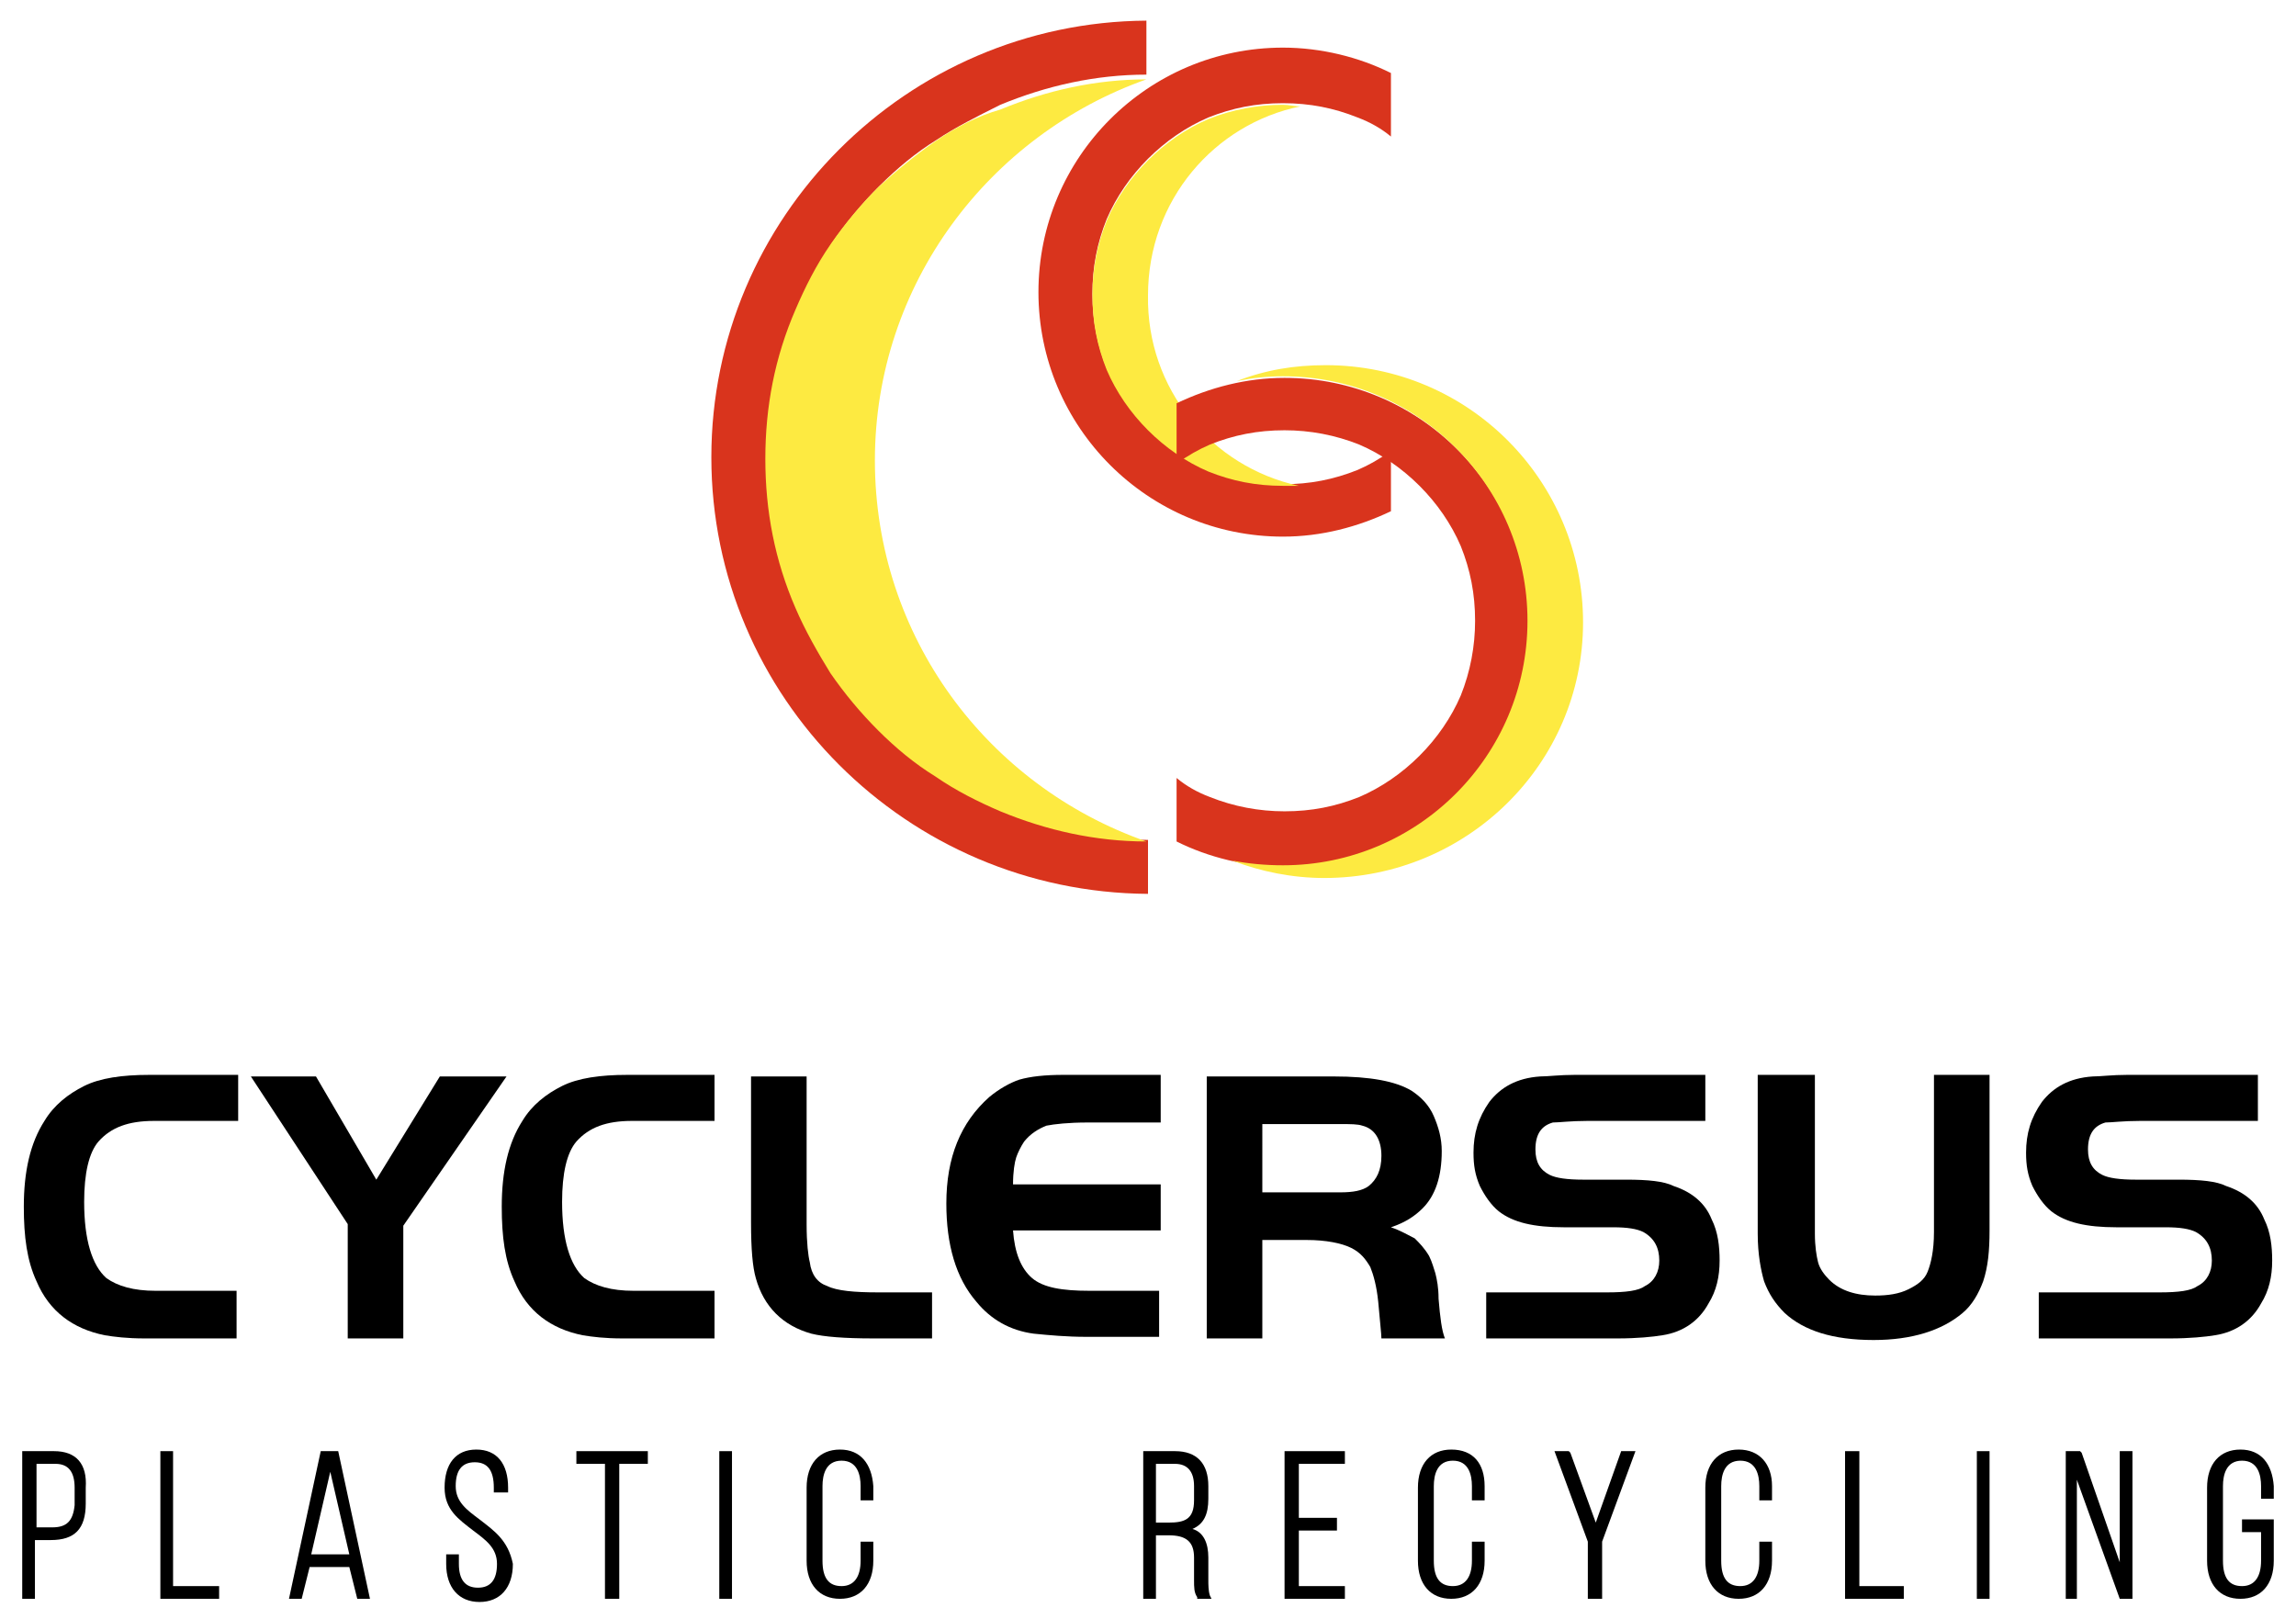 <?xml version="1.0" encoding="utf-8"?>
<!-- Generator: Adobe Illustrator 25.2.1, SVG Export Plug-In . SVG Version: 6.00 Build 0)  -->
<svg version="1.1" id="圖層_1" xmlns="http://www.w3.org/2000/svg" xmlns:xlink="http://www.w3.org/1999/xlink" x="0px" y="0px"
	 viewBox="0 0 144.6 102" style="enable-background:new 0 0 144.6 102;" xml:space="preserve">
<style type="text/css">
	.st0{fill:#D9341D;}
	.st1{fill:#FDEA41;}
</style>
<g>
	<g>
		<path d="M3.4,91.4h-2v9.3h0.8V97h1c1.5,0,2.2-0.7,2.2-2.3v-1C5.5,92.2,4.8,91.4,3.4,91.4z M3.3,96.2h-1v-4h1.2
			c0.8,0,1.2,0.5,1.2,1.5v1.1C4.6,95.8,4.2,96.2,3.3,96.2z"/>
		<polygon points="10.9,91.4 10.1,91.4 10.1,100.7 13.8,100.7 13.8,99.9 10.9,99.9 		"/>
		<path d="M21.3,91.4h-1.1l-2,9.3H19l0.5-2H22l0.5,2h0.8L21.3,91.4L21.3,91.4z M19.6,97.9l1.2-5.2l1.2,5.2H19.6z"/>
		<path d="M30.2,95.7c-0.8-0.6-1.5-1.1-1.5-2.1c0-1,0.4-1.5,1.2-1.5c0.8,0,1.2,0.5,1.2,1.6V94H32v-0.3c0-1.5-0.7-2.4-2-2.4
			c-1.3,0-2,0.9-2,2.4c0,1.4,0.9,2,1.8,2.7c0.8,0.6,1.5,1.1,1.5,2.1c0,1-0.4,1.5-1.2,1.5s-1.2-0.5-1.2-1.5v-0.6h-0.8v0.6
			c0,1.5,0.8,2.4,2.1,2.4s2.1-0.9,2.1-2.4C32,97,31.1,96.4,30.2,95.7z"/>
		<polygon points="36.3,92.2 38.1,92.2 38.1,100.7 39,100.7 39,92.2 40.8,92.2 40.8,91.4 36.3,91.4 		"/>
		<rect x="45.3" y="91.4" width="0.8" height="9.3"/>
		<path d="M52.9,91.3c-1.3,0-2.1,0.9-2.1,2.4v4.6c0,1.5,0.8,2.4,2.1,2.4s2.1-0.9,2.1-2.4v-1.2h-0.8v1.2c0,1-0.4,1.6-1.2,1.6
			s-1.2-0.5-1.2-1.6v-4.7c0-0.7,0.2-1.6,1.2-1.6c1,0,1.2,0.9,1.2,1.6v0.9h0.8v-0.9C54.9,92.2,54.2,91.3,52.9,91.3z"/>
	</g>
	<g>
		<path d="M76.1,99.5v-1.4c0-0.9-0.3-1.6-1-1.8c0.7-0.3,1-0.9,1-1.9v-0.8c0-1.4-0.7-2.2-2.1-2.2h-2v9.3h0.8v-4h0.8
			c1.1,0,1.6,0.4,1.6,1.4v1.4c0,0.5,0,0.8,0.2,1.1l0,0.1h0.9l-0.1-0.2C76.1,100.2,76.1,99.8,76.1,99.5z M72.9,92.2H74
			c0.8,0,1.2,0.5,1.2,1.4v0.9c0,1.2-0.6,1.4-1.6,1.4h-0.8V92.2z"/>
		<polygon points="80.9,100.7 84.7,100.7 84.7,99.9 81.8,99.9 81.8,96.4 84.2,96.4 84.2,95.6 81.8,95.6 81.8,92.2 84.7,92.2 
			84.7,91.4 80.9,91.4 		"/>
		<path d="M91.4,91.3c-1.3,0-2.1,0.9-2.1,2.4v4.6c0,1.5,0.8,2.4,2.1,2.4c1.3,0,2.1-0.9,2.1-2.4v-1.2h-0.8v1.2c0,1-0.4,1.6-1.2,1.6
			c-0.8,0-1.2-0.5-1.2-1.6v-4.7c0-0.7,0.2-1.6,1.2-1.6s1.2,0.9,1.2,1.6v0.9h0.8v-0.9C93.5,92.2,92.8,91.3,91.4,91.3z"/>
		<polygon points="100.5,95.9 98.9,91.5 98.8,91.4 97.9,91.4 100,97.1 100,100.7 100.9,100.7 100.9,97.1 103,91.4 102.1,91.4 		"/>
		<path d="M109.5,91.3c-1.3,0-2.1,0.9-2.1,2.4v4.6c0,1.5,0.8,2.4,2.1,2.4s2.1-0.9,2.1-2.4v-1.2h-0.8v1.2c0,1-0.4,1.6-1.2,1.6
			c-0.8,0-1.2-0.5-1.2-1.6v-4.7c0-0.7,0.2-1.6,1.2-1.6s1.2,0.9,1.2,1.6v0.9h0.8v-0.9C111.6,92.2,110.8,91.3,109.5,91.3z"/>
		<polygon points="117.1,91.4 116.2,91.4 116.2,100.7 119.9,100.7 119.9,99.9 117.1,99.9 		"/>
		<rect x="124.5" y="91.4" width="0.8" height="9.3"/>
		<polygon points="133.5,98.4 131.1,91.5 131,91.4 130.1,91.4 130.1,100.7 130.8,100.7 130.8,93.2 133.5,100.7 134.3,100.7 
			134.3,91.4 133.5,91.4 		"/>
		<path d="M141.1,91.3c-1.3,0-2.1,0.9-2.1,2.4v4.6c0,1.5,0.8,2.4,2.1,2.4c1.3,0,2.1-0.9,2.1-2.4v-2.6h-2v0.8h1.2v1.8
			c0,1-0.4,1.6-1.2,1.6c-0.8,0-1.2-0.5-1.2-1.6v-4.7c0-0.7,0.2-1.6,1.2-1.6c1,0,1.2,0.9,1.2,1.6v0.8h0.8v-0.8
			C143.1,92.2,142.4,91.3,141.1,91.3z"/>
	</g>
	<g>
		<path d="M14.9,81.4v2.9H9.1c-1.1,0-1.9-0.1-2.5-0.2c-2-0.4-3.5-1.5-4.3-3.4c-0.6-1.3-0.8-2.8-0.8-4.7c0-2.2,0.4-4,1.3-5.4
			c0.6-1,1.5-1.7,2.5-2.2c1-0.5,2.4-0.7,4.1-0.7h5.6v2.9H9.7c-1.6,0-2.7,0.4-3.5,1.3c-0.6,0.7-0.9,2-0.9,3.8c0,2.4,0.5,4,1.4,4.8
			c0.7,0.5,1.7,0.8,3.1,0.8H14.9z"/>
		<path d="M21.9,77.1l-6.1-9.3h4.1l3.8,6.5l4-6.5h4.2l-6.5,9.4v7.1h-3.5V77.1z"/>
		<path d="M45,81.4v2.9h-5.8c-1.1,0-1.9-0.1-2.5-0.2c-2-0.4-3.5-1.5-4.3-3.4c-0.6-1.3-0.8-2.8-0.8-4.7c0-2.2,0.4-4,1.3-5.4
			c0.6-1,1.5-1.7,2.5-2.2c1-0.5,2.4-0.7,4.1-0.7H45v2.9h-5.2c-1.6,0-2.7,0.4-3.5,1.3c-0.6,0.7-0.9,2-0.9,3.8c0,2.4,0.5,4,1.4,4.8
			c0.7,0.5,1.7,0.8,3.1,0.8H45z"/>
		<path d="M47.3,67.8h3.5v9.3c0,1.2,0.1,2,0.2,2.4c0.1,0.8,0.5,1.3,1.1,1.5c0.6,0.3,1.7,0.4,3.2,0.4h3.4v2.9h-3.7
			c-1.8,0-3.1-0.1-3.9-0.3c-1.8-0.5-3-1.7-3.5-3.5c-0.2-0.7-0.3-1.8-0.3-3.5V67.8z"/>
		<path d="M73.1,67.8v2.9h-4.6c-1.2,0-2.1,0.1-2.6,0.2c-0.5,0.2-1,0.5-1.4,1c-0.2,0.3-0.4,0.7-0.5,1c-0.1,0.3-0.2,0.9-0.2,1.7h9.3
			v2.9h-9.3c0.1,1.4,0.5,2.4,1.2,3c0.7,0.6,1.9,0.8,3.6,0.8h4.4v2.9h-4.6c-1.2,0-2.3-0.1-3.3-0.2c-1.5-0.2-2.7-0.9-3.6-2
			c-1.3-1.5-1.9-3.6-1.9-6.2c0-2.9,0.9-5.1,2.7-6.7c0.6-0.5,1.3-0.9,1.9-1.1c0.7-0.2,1.6-0.3,2.8-0.3H73.1z"/>
		<path d="M79.5,78v6.3h-3.5V67.8H84c2.3,0,3.9,0.3,4.9,0.9c0.6,0.4,1.1,0.9,1.4,1.6c0.3,0.7,0.5,1.4,0.5,2.2c0,1.6-0.4,2.8-1.2,3.6
			c-0.5,0.5-1.1,0.9-2,1.2c0.6,0.2,1.1,0.5,1.5,0.7c0.3,0.3,0.6,0.6,0.9,1.1c0.2,0.4,0.3,0.8,0.4,1.1c0.1,0.4,0.2,0.9,0.2,1.6
			c0.1,1.2,0.2,2,0.4,2.5h-4C87,84,86.9,83.2,86.8,82c-0.1-1-0.3-1.7-0.5-2.2c-0.3-0.5-0.6-0.9-1.2-1.2c-0.6-0.3-1.6-0.5-2.8-0.5
			H79.5z M79.5,75.1h4.9c0.8,0,1.4-0.1,1.8-0.4c0.5-0.4,0.8-1,0.8-1.9c0-1-0.4-1.7-1.2-1.9c-0.3-0.1-0.7-0.1-1.4-0.1h-4.9V75.1z"/>
		<path d="M93.6,84.3v-2.9h7.6c1.2,0,2-0.1,2.4-0.4c0.6-0.3,0.9-0.9,0.9-1.6c0-0.8-0.3-1.4-1-1.8c-0.4-0.2-1-0.3-1.9-0.3h-3.1
			c-1.9,0-3.2-0.3-4.1-1c-0.5-0.4-0.9-1-1.2-1.6c-0.3-0.7-0.4-1.3-0.4-2.1c0-1.2,0.3-2.2,1-3.2c0.7-0.9,1.7-1.5,3.2-1.6
			c0.5,0,1.2-0.1,2.2-0.1h8.2v2.9h-7.4c-1.1,0-1.8,0.1-2.2,0.1c-0.7,0.2-1.1,0.7-1.1,1.7c0,0.8,0.3,1.3,0.9,1.6
			c0.4,0.2,1.1,0.3,2.1,0.3h2.7c1.4,0,2.4,0.1,3,0.4c1.2,0.4,2,1.1,2.4,2.1c0.4,0.8,0.5,1.7,0.5,2.6c0,1-0.2,1.9-0.7,2.7
			c-0.6,1.1-1.6,1.8-2.9,2c-0.6,0.1-1.6,0.2-2.8,0.2H93.6z"/>
		<path d="M114.3,67.8v9.9c0,0.8,0.1,1.4,0.2,1.8c0.1,0.4,0.4,0.8,0.7,1.1c0.7,0.7,1.7,1,2.9,1c0.8,0,1.5-0.1,2.1-0.4
			c0.6-0.3,1-0.6,1.2-1.1c0.2-0.5,0.4-1.3,0.4-2.5v-9.9h3.5v9.8c0,1.3-0.1,2.3-0.4,3.2c-0.3,0.8-0.7,1.5-1.3,2
			c-1.3,1.1-3.2,1.7-5.6,1.7c-2.6,0-4.4-0.6-5.6-1.7c-0.6-0.6-1-1.2-1.3-2c-0.2-0.7-0.4-1.7-0.4-3v-10H114.3z"/>
		<path d="M128.4,84.3v-2.9h7.6c1.2,0,2-0.1,2.4-0.4c0.6-0.3,0.9-0.9,0.9-1.6c0-0.8-0.3-1.4-1-1.8c-0.4-0.2-1-0.3-1.9-0.3h-3.1
			c-1.9,0-3.2-0.3-4.1-1c-0.5-0.4-0.9-1-1.2-1.6c-0.3-0.7-0.4-1.3-0.4-2.1c0-1.2,0.3-2.2,1-3.2c0.7-0.9,1.7-1.5,3.2-1.6
			c0.5,0,1.2-0.1,2.2-0.1h8.2v2.9h-7.4c-1.1,0-1.8,0.1-2.2,0.1c-0.7,0.2-1.1,0.7-1.1,1.7c0,0.8,0.3,1.3,0.9,1.6
			c0.4,0.2,1.1,0.3,2.1,0.3h2.7c1.4,0,2.4,0.1,3,0.4c1.2,0.4,2,1.1,2.4,2.1c0.4,0.8,0.5,1.7,0.5,2.6c0,1-0.2,1.9-0.7,2.7
			c-0.6,1.1-1.6,1.8-2.9,2c-0.6,0.1-1.6,0.2-2.8,0.2H128.4z"/>
	</g>
	<g>
		<path class="st0" d="M72.3,52.9c-3.2,0-6.3-0.7-9.2-1.9c-1.4-0.6-2.8-1.3-4.1-2.2c-1.3-0.9-2.5-1.9-3.6-2.9
			c-1.1-1.1-2.1-2.3-3-3.6c-0.9-1.3-1.6-2.7-2.2-4.1c-1.3-3-1.9-6.1-1.9-9.4s0.6-6.4,1.9-9.4c0.6-1.4,1.4-2.8,2.2-4.1
			c0.9-1.3,1.9-2.5,3-3.6c1.1-1.1,2.3-2.1,3.6-2.9C60.2,8,61.6,7.3,63,6.6c2.9-1.2,6-1.9,9.2-1.9V1.3C57.1,1.4,44.8,13.7,44.8,28.8
			s12.3,27.4,27.5,27.5V52.9z"/>
		<path class="st1" d="M58.9,8.9c-1.3,0.9-2.5,1.9-3.6,2.9c-1.1,1.1-2.1,2.3-3,3.6c-0.9,1.3-1.6,2.7-2.2,4.1c-1.3,3-1.9,6.1-1.9,9.4
			s0.6,6.4,1.9,9.4c0.6,1.4,1.4,2.8,2.2,4.1c0.9,1.3,1.9,2.5,3,3.6c1.1,1.1,2.3,2.1,3.6,2.9c1.3,0.9,2.7,1.6,4.1,2.2
			c2.9,1.2,6,1.9,9.2,1.9v0c-10-3.5-17.1-12.9-17.1-24s7.2-20.5,17.1-24v0c-3.2,0-6.3,0.7-9.2,1.9C61.6,7.3,60.2,8,58.9,8.9z"/>
		<path class="st0" d="M87.6,28.4c-0.7,0.5-1.4,0.9-2.1,1.2c-1.5,0.6-3,0.9-4.7,0.9s-3.2-0.3-4.7-0.9c-1.4-0.6-2.7-1.5-3.8-2.6
			c-1.1-1.1-2-2.4-2.6-3.8c-0.6-1.5-0.9-3-0.9-4.7s0.3-3.2,0.9-4.7c0.6-1.4,1.5-2.7,2.6-3.8s2.4-2,3.8-2.6c1.5-0.6,3-0.9,4.7-0.9
			s3.2,0.3,4.7,0.9c0.8,0.3,1.5,0.7,2.1,1.2v-4c-2-1-4.4-1.6-6.8-1.6c-8.5,0-15.4,6.9-15.4,15.4c0,8.5,6.9,15.4,15.4,15.4
			c2.4,0,4.7-0.6,6.8-1.6V28.4z"/>
		<path class="st1" d="M81.9,6.7c-0.4,0-0.7-0.1-1.1-0.1c-1.6,0-3.2,0.3-4.7,0.9c-1.4,0.6-2.7,1.5-3.8,2.6c-1.1,1.1-2,2.4-2.6,3.8
			c-0.6,1.5-0.9,3-0.9,4.7s0.3,3.2,0.9,4.7c0.6,1.4,1.5,2.7,2.6,3.8c1.1,1.1,2.4,2,3.8,2.6c1.5,0.6,3,0.9,4.7,0.9c0.3,0,0.7,0,1,0
			c-5.5-1.2-9.6-6.1-9.5-12C72.3,12.6,76.5,7.8,81.9,6.7z"/>
		<path class="st0" d="M74.1,29.2c0.7-0.5,1.4-0.9,2.1-1.2c1.5-0.6,3-0.9,4.7-0.9c1.6,0,3.2,0.3,4.7,0.9c1.4,0.6,2.7,1.5,3.8,2.6
			c1.1,1.1,2,2.4,2.6,3.8c0.6,1.5,0.9,3,0.9,4.7c0,1.6-0.3,3.2-0.9,4.7c-0.6,1.4-1.5,2.7-2.6,3.8c-1.1,1.1-2.4,2-3.8,2.6
			c-1.5,0.6-3,0.9-4.7,0.9c-1.6,0-3.2-0.3-4.7-0.9c-0.8-0.3-1.5-0.7-2.1-1.2v4c2,1,4.4,1.6,6.8,1.6c8.5,0,15.4-6.9,15.4-15.4
			s-6.9-15.4-15.4-15.4c-2.4,0-4.7,0.6-6.8,1.6V29.2z"/>
		<path class="st1" d="M83.5,23c-2,0-3.8,0.3-5.6,1c1-0.2,1.9-0.3,2.9-0.3c8.5,0,15.4,6.9,15.4,15.4c0,8.5-6.9,15.4-15.4,15.4
			c-1.1,0-2.2-0.1-3.2-0.3c1.8,0.7,3.8,1.1,5.8,1.1c9,0,16.3-7.2,16.3-16.1S92.5,23,83.5,23z"/>
	</g>
</g>
</svg>
